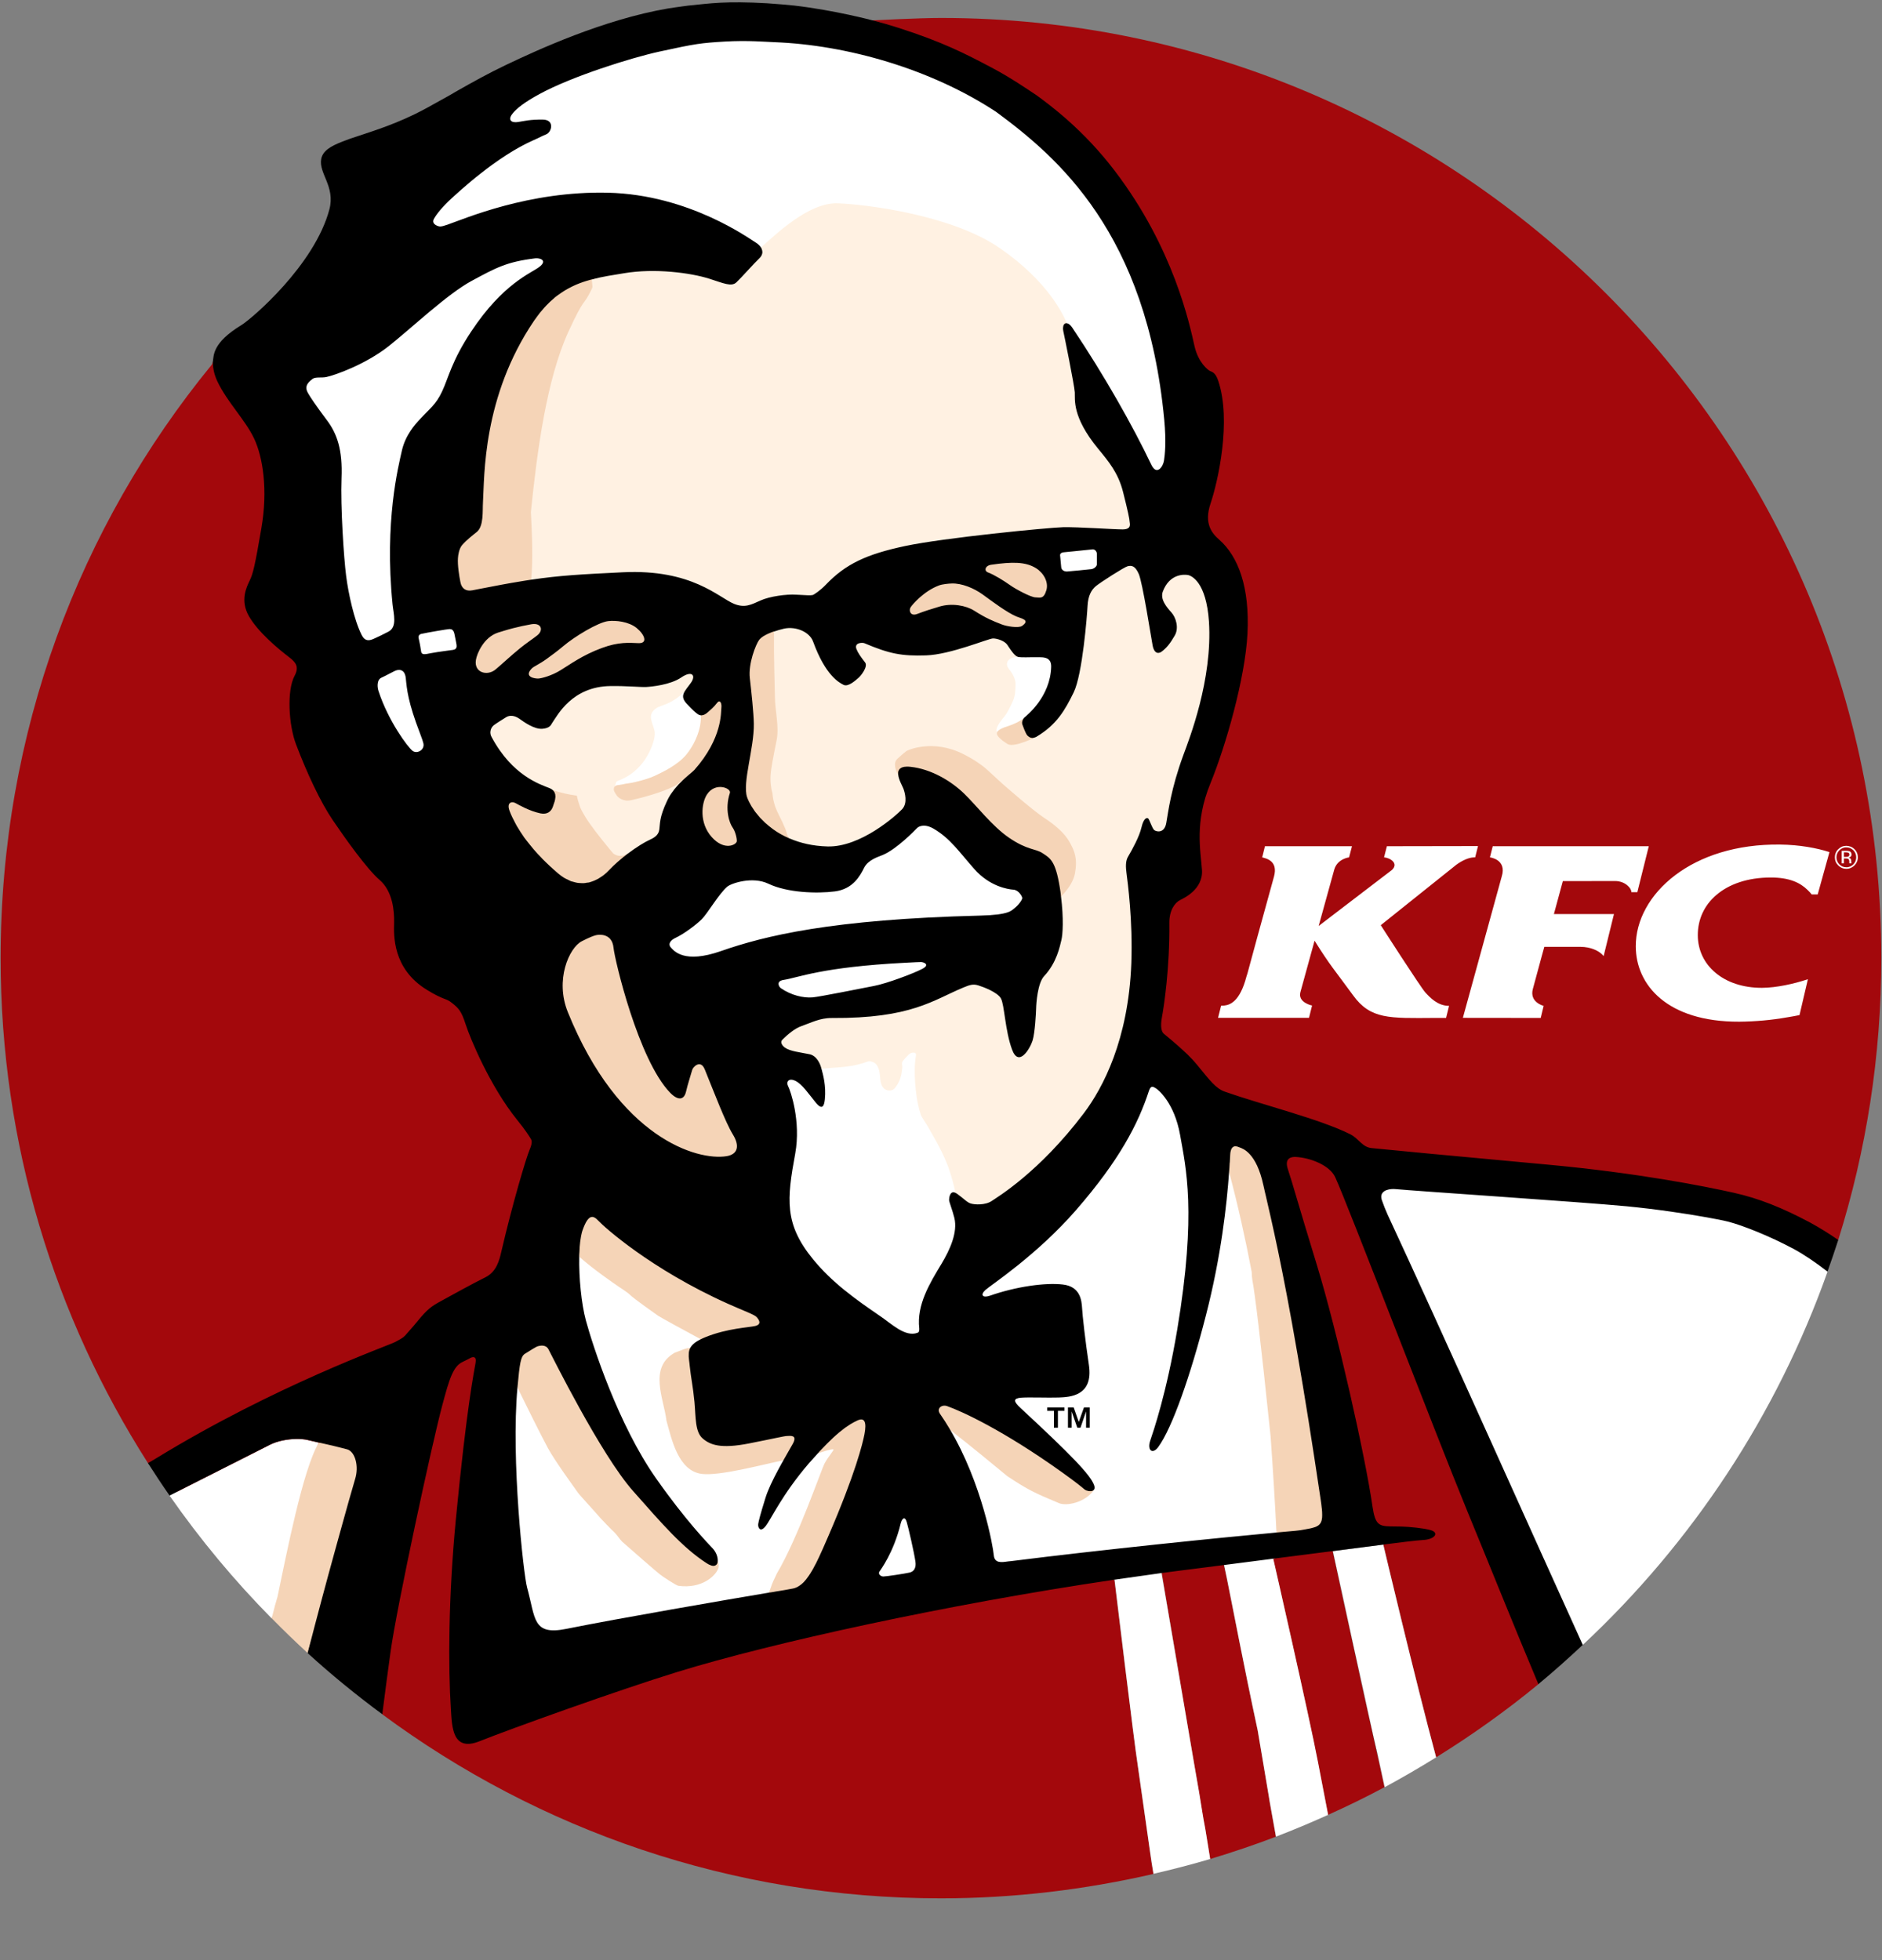 <svg width="24" height="25" viewBox="0 0 24 25" fill="none" xmlns="http://www.w3.org/2000/svg">
<rect x="0" y="0" width="24" height="25" fill="#808080" stroke="none"/>
<g clip-path="url(#clip0_1677_55)">
<path d="M12 0.229C11.711 0.229 11.149 0.259 11.126 0.26C11.235 0.289 2.714 4.661 2.714 4.615C2.711 4.63 2.707 4.642 2.7 4.652C1.01 6.718 0.008 9.343 0.008 12.22C0.008 14.592 0.699 16.8 1.887 18.661C1.895 18.657 4.911 21.579 4.875 21.865C6.867 23.339 9.331 24.212 11.999 24.212C12.931 24.212 13.837 24.101 14.708 23.901C14.692 23.807 14.678 23.713 14.665 23.619L14.508 22.513C14.46 22.211 14.212 20.155 14.212 20.155L14.211 20.149L14.475 20.048C14.475 20.048 14.822 20.062 14.813 20.063C14.813 20.063 15.165 22.131 15.226 22.489L15.292 22.869C15.317 23.021 15.339 23.173 15.37 23.33C15.393 23.461 15.412 23.586 15.431 23.711C15.716 23.625 15.996 23.531 16.27 23.426C16.229 23.191 16.183 22.948 16.18 22.913L16.038 22.072C15.851 21.204 15.732 20.56 15.644 20.132C15.632 20.071 15.608 19.962 15.608 19.962L15.879 19.853L16.236 19.881C16.236 19.881 16.692 21.874 16.805 22.477L16.935 23.148C17.18 23.037 17.421 22.921 17.656 22.794L17.581 22.45C17.573 22.417 17.564 22.377 17.554 22.332C17.401 21.659 16.995 19.783 16.995 19.783L17.321 19.655L17.639 19.7H17.641C17.641 19.7 18.049 21.429 18.315 22.413C18.77 22.131 19.206 21.82 19.618 21.481C19.618 21.481 23.415 15.796 23.442 15.815C23.798 14.68 23.991 13.473 23.991 12.22C23.991 5.598 18.622 0.229 12 0.229Z" fill="#A3080C"/>
<path d="M15.005 6.198C15.005 6.198 13.508 3.373 12.897 2.949C12.287 2.525 11.281 2.261 10.584 2.349C9.701 2.46 7.681 3.529 7.547 3.564C7.548 3.575 6.795 4.504 6.598 5.461C6.554 5.673 5.779 9.064 5.779 9.064L7.253 13.322L12.506 15.828L14.432 13.732C14.432 13.732 14.678 11.657 15.197 10.101C15.715 8.545 15.551 7.699 15.551 7.699L15.005 6.198Z" fill="#FFF1E2"/>
<path d="M8.571 8.943C8.487 8.99 8.426 9.002 8.387 9.022C8.349 9.043 8.288 9.088 8.303 9.169C8.319 9.25 8.341 9.277 8.349 9.339C8.356 9.401 8.326 9.514 8.254 9.641C8.183 9.769 8.07 9.862 8.005 9.899C7.942 9.937 7.903 9.947 7.867 9.966C7.859 9.97 7.851 9.989 7.844 10.029L7.843 10.03C7.848 10.025 7.854 10.022 7.86 10.02C7.874 10.014 7.902 10.013 7.928 10.008C7.953 10.004 7.971 9.998 7.98 9.997C7.99 9.996 8.047 9.988 8.057 9.985C8.067 9.984 8.241 9.947 8.349 9.897C8.456 9.847 8.645 9.757 8.753 9.626C8.832 9.53 8.928 9.356 8.937 9.184C8.939 9.148 8.939 9.126 8.939 9.126C8.939 9.126 8.939 9.126 8.939 9.125C8.94 9.125 8.941 9.125 8.943 9.125C8.926 9.125 8.91 9.119 8.896 9.108C8.868 9.085 8.844 9.069 8.756 8.974C8.699 8.913 8.703 8.868 8.733 8.817C8.733 8.818 8.731 8.819 8.731 8.82C8.704 8.845 8.653 8.895 8.571 8.943ZM12.975 8.378C12.975 8.378 12.926 8.383 12.909 8.39C12.896 8.395 12.871 8.405 12.854 8.428C12.837 8.451 12.833 8.492 12.868 8.536C12.905 8.579 12.955 8.661 12.951 8.731C12.948 8.761 12.953 8.862 12.92 8.934C12.884 9.016 12.842 9.097 12.813 9.133C12.796 9.155 12.719 9.24 12.708 9.301C12.705 9.313 12.708 9.327 12.714 9.341C12.714 9.341 12.714 9.34 12.714 9.341C12.714 9.341 12.714 9.342 12.714 9.343C12.716 9.338 12.718 9.333 12.721 9.329C12.741 9.308 12.78 9.286 12.848 9.265C12.939 9.236 13.003 9.202 13.053 9.164C13.047 9.171 13.046 9.179 13.042 9.187C13.047 9.174 13.053 9.162 13.064 9.152C13.091 9.129 13.446 8.891 13.455 8.505C13.459 8.361 13.271 8.342 13.193 8.339C13.135 8.337 13.025 8.39 12.979 8.379C12.979 8.378 12.977 8.377 12.975 8.377C12.976 8.377 12.976 8.377 12.976 8.377C12.976 8.378 12.975 8.378 12.975 8.378ZM9.19 11.037C9.19 11.037 10.602 11.474 11.278 10.689C11.954 9.904 13.121 11.105 13.196 11.46C13.271 11.815 11.442 12.798 10.889 12.818C10.336 12.839 8.146 12.545 8.146 12.32C8.146 12.095 9.19 11.037 9.19 11.037ZM14.987 5.424C14.762 3.042 13.666 1.848 12.878 1.269C12.05 0.723 10.081 0.243 9.152 0.286C8.057 0.337 5.528 1.532 5.43 1.62C5.337 1.705 3.64 4.542 3.85 5.048C4.06 5.555 4.357 7.948 4.454 8.14C4.483 8.198 4.967 9.757 5.287 9.7C5.608 9.642 5.908 8.22 5.894 8.11C5.853 7.796 5.283 6.381 5.328 6.182C5.372 5.983 6.894 3.601 7.003 3.517C7.08 3.459 9.69 3.134 9.705 3.159C9.704 3.159 9.704 3.158 9.703 3.157L9.703 3.157C9.886 2.998 10.309 2.578 10.687 2.593C11.065 2.609 12.145 2.744 12.755 3.168C13.366 3.592 13.554 4.007 13.606 4.123C13.606 4.123 13.605 4.124 13.605 4.124C13.625 4.127 14.475 6.059 14.724 6.066C14.89 6.07 15.014 5.711 14.987 5.424ZM13.93 7.008C13.839 7.019 13.591 7.042 13.564 7.045C13.515 7.051 13.516 7.079 13.519 7.099C13.522 7.121 13.53 7.202 13.533 7.237C13.536 7.272 13.572 7.293 13.609 7.29C13.647 7.287 13.884 7.266 13.919 7.26C13.954 7.255 13.988 7.225 13.988 7.197C13.987 7.169 13.987 7.095 13.987 7.065C13.986 7.035 13.964 7.005 13.93 7.008ZM4.067 18.401C4.114 18.411 4.164 18.422 4.213 18.434C4.104 18.408 3.987 18.383 3.919 18.366C3.886 18.358 3.833 18.353 3.772 18.354C3.671 18.356 3.545 18.376 3.444 18.427C3.316 18.491 2.503 18.903 2.162 19.075C2.551 19.633 2.987 20.158 3.465 20.642C3.495 20.52 4.028 19.96 4.103 19.633C4.205 19.183 3.95 18.59 4.067 18.401ZM17.639 19.701L16.997 19.784C16.997 19.784 17.459 21.918 17.583 22.451L17.657 22.795C17.881 22.674 18.099 22.547 18.314 22.414C18.049 21.43 17.64 19.701 17.64 19.701H17.639Z" fill="white"/>
<path d="M21.363 11.162C21.039 11.407 20.859 11.738 20.86 12.07C20.861 12.561 21.259 13.034 22.179 13.031C22.385 13.029 22.59 13.011 22.793 12.975C22.845 12.967 22.896 12.957 22.948 12.947L23.055 12.489C22.877 12.549 22.651 12.598 22.471 12.599C21.98 12.601 21.652 12.31 21.651 11.929C21.65 11.726 21.734 11.547 21.885 11.417C22.047 11.277 22.285 11.192 22.583 11.192C22.819 11.192 22.957 11.258 23.051 11.351C23.07 11.369 23.088 11.388 23.103 11.408H23.18L23.33 10.868C23.175 10.817 22.946 10.774 22.703 10.772C22.14 10.764 21.682 10.921 21.363 11.162ZM20.596 11.237C20.662 11.237 20.717 11.261 20.753 11.293C20.785 11.319 20.804 11.351 20.804 11.379H20.88L21.026 10.793H19.036L19.007 10.908L19 10.935C19 10.935 19.218 10.96 19.151 11.178L18.655 12.982L19.5 12.983H19.648L19.685 12.829C19.685 12.829 19.5 12.784 19.548 12.612C19.55 12.601 19.62 12.345 19.662 12.191C19.681 12.124 19.694 12.076 19.694 12.076L20.149 12.076C20.223 12.076 20.28 12.09 20.324 12.107C20.415 12.142 20.45 12.195 20.45 12.195L20.582 11.658H19.816L19.899 11.352L19.93 11.238L20.596 11.237ZM18.178 12.66C18.119 12.597 17.608 11.8 17.608 11.8L18.512 11.077L18.542 11.053C18.576 11.024 18.614 10.999 18.654 10.978C18.75 10.928 18.812 10.935 18.812 10.935L18.848 10.791L17.686 10.793L17.657 10.907L17.65 10.935C17.729 10.941 17.84 11.012 17.75 11.096C17.738 11.106 16.816 11.81 16.816 11.81L16.823 11.785L17.015 11.091C17.055 10.952 17.204 10.935 17.204 10.935L17.241 10.793L16.131 10.793L16.103 10.907L16.095 10.935C16.148 10.949 16.3 10.979 16.247 11.178C15.877 12.516 15.92 12.383 15.895 12.456C15.812 12.773 15.687 12.817 15.613 12.825C15.596 12.826 15.582 12.826 15.572 12.827L15.557 12.887L15.533 12.982H16.693L16.732 12.825C16.732 12.825 16.548 12.788 16.583 12.655C16.618 12.527 16.653 12.398 16.689 12.27C16.728 12.125 16.764 11.998 16.764 11.998C16.965 12.32 17.011 12.36 17.254 12.693C17.477 13.002 17.716 12.987 18.293 12.983C18.34 12.983 18.389 12.983 18.441 12.983L18.479 12.829C18.333 12.829 18.237 12.723 18.178 12.66ZM23.649 10.831C23.635 10.817 23.619 10.806 23.601 10.799C23.583 10.792 23.564 10.788 23.545 10.788C23.505 10.788 23.471 10.802 23.442 10.831C23.428 10.844 23.417 10.86 23.41 10.878C23.402 10.896 23.399 10.915 23.399 10.934C23.399 10.975 23.413 11.009 23.442 11.038C23.47 11.066 23.505 11.081 23.545 11.081C23.586 11.081 23.62 11.066 23.649 11.038C23.677 11.009 23.692 10.975 23.692 10.934C23.692 10.915 23.689 10.896 23.681 10.878C23.674 10.86 23.663 10.844 23.649 10.831ZM23.635 11.024C23.623 11.036 23.609 11.046 23.594 11.052C23.578 11.058 23.562 11.062 23.545 11.061C23.51 11.061 23.48 11.049 23.456 11.024C23.444 11.012 23.435 10.998 23.429 10.983C23.422 10.967 23.419 10.951 23.419 10.934C23.419 10.9 23.432 10.87 23.456 10.845C23.468 10.833 23.482 10.824 23.497 10.817C23.512 10.811 23.529 10.807 23.545 10.808C23.562 10.808 23.578 10.811 23.594 10.817C23.609 10.824 23.623 10.833 23.635 10.845C23.659 10.87 23.671 10.9 23.671 10.934C23.671 10.969 23.659 10.999 23.635 11.024Z" fill="white"/>
<path d="M23.611 10.898C23.611 10.878 23.602 10.864 23.586 10.857C23.572 10.853 23.557 10.851 23.542 10.852H23.486V11.012H23.514V10.949H23.536C23.552 10.949 23.562 10.951 23.569 10.954C23.578 10.96 23.583 10.973 23.583 10.991V11.004L23.584 11.009V11.011C23.584 11.011 23.584 11.012 23.585 11.012H23.611L23.611 11.01C23.609 11.009 23.609 11.006 23.608 11.002V10.978C23.608 10.97 23.606 10.961 23.6 10.953C23.594 10.945 23.584 10.939 23.572 10.937C23.58 10.937 23.588 10.934 23.595 10.93C23.601 10.926 23.605 10.921 23.608 10.916C23.61 10.91 23.611 10.904 23.611 10.898ZM23.567 10.926C23.558 10.928 23.549 10.93 23.541 10.929H23.514V10.871H23.538C23.554 10.871 23.566 10.873 23.573 10.877C23.58 10.881 23.584 10.889 23.584 10.901C23.584 10.906 23.582 10.912 23.579 10.916C23.576 10.921 23.572 10.924 23.567 10.926ZM22.019 15.342C20.491 14.878 17.352 14.987 17.352 14.987L19.917 21.033C19.917 21.033 20.155 20.914 20.185 20.979C21.577 19.678 22.657 18.05 23.306 16.218C23.255 16.178 23.548 15.806 22.019 15.342Z" fill="white"/>
<path d="M16.808 22.476C16.693 21.874 16.237 19.88 16.237 19.88C16.237 19.88 16.843 19.721 16.984 19.375C17.126 19.029 16.805 18.495 16.79 18.285C16.724 17.657 16.478 15.086 16.073 14.554C15.838 14.244 14.755 13.632 14.671 13.636C14.282 13.653 13.504 15.347 12.854 15.501C12.421 15.603 12.115 15.181 12.185 15.213C12.184 15.212 12.182 15.212 12.181 15.211C12.181 15.211 12.182 15.162 12.11 14.935C12.037 14.706 11.885 14.466 11.857 14.412C11.83 14.358 11.748 14.239 11.745 14.226C11.742 14.213 11.712 14.136 11.691 13.998C11.651 13.729 11.669 13.55 11.671 13.534C11.672 13.517 11.679 13.469 11.681 13.459C11.683 13.449 11.679 13.431 11.667 13.428C11.654 13.426 11.619 13.418 11.583 13.455C11.508 13.531 11.504 13.545 11.503 13.558C11.5 13.57 11.508 13.593 11.506 13.62C11.498 13.704 11.483 13.768 11.445 13.83C11.408 13.892 11.383 13.913 11.33 13.908C11.276 13.903 11.231 13.86 11.224 13.749C11.217 13.638 11.195 13.6 11.173 13.574C11.151 13.547 11.1 13.534 11.083 13.535C11.066 13.535 11.052 13.55 10.934 13.579C10.818 13.609 10.634 13.618 10.607 13.62C10.579 13.621 10.477 13.632 10.477 13.632C10.498 13.711 10.051 13.589 9.976 13.649C9.822 13.772 9.751 14.57 9.676 14.983L9.675 14.985L7.158 15.24L6.277 17.287C6.277 17.287 6.543 21.34 6.543 21.402C6.543 21.463 12.112 20.194 12.112 20.194L14.213 20.148C14.213 20.148 14.213 20.15 14.214 20.154C14.229 20.275 14.461 22.21 14.509 22.513L14.666 23.617C14.679 23.711 14.694 23.806 14.71 23.899C14.953 23.843 15.195 23.781 15.433 23.71C15.413 23.585 15.393 23.459 15.371 23.329C15.34 23.172 15.319 23.021 15.293 22.868L15.227 22.488C15.166 22.13 14.814 20.063 14.814 20.063L15.183 19.83L15.61 19.96C15.621 20.013 15.633 20.07 15.646 20.131C15.733 20.56 15.853 21.203 16.039 22.07L16.181 22.912C16.185 22.947 16.23 23.189 16.272 23.425C16.497 23.339 16.718 23.246 16.937 23.147L16.808 22.476Z" fill="white"/>
<path d="M12.633 7.119C12.169 7.187 11.493 7.566 11.524 7.842C11.543 8.014 12.511 8.04 12.947 8.071C13.383 8.102 13.455 7.683 13.431 7.455C13.408 7.227 13.121 7.047 12.633 7.119ZM15.8 14.559C15.569 14.535 15.676 14.909 15.674 14.946V14.947C15.785 15.368 15.881 15.794 15.962 16.222C15.963 16.261 15.966 16.295 15.97 16.323C16.003 16.496 16.072 17.055 16.203 18.318C16.233 18.738 16.26 19.177 16.278 19.546C16.29 19.545 17.065 19.59 17.065 19.59C17.065 19.59 17.035 18.505 16.794 17.143C16.553 15.782 16.193 14.6 15.8 14.559ZM13.708 11.14C13.743 10.948 13.703 10.853 13.64 10.741C13.579 10.629 13.459 10.524 13.304 10.423C13.155 10.323 12.817 10.025 12.784 9.997C12.752 9.97 12.595 9.82 12.558 9.791C12.52 9.762 12.447 9.7 12.285 9.618C11.893 9.421 11.578 9.569 11.566 9.575C11.554 9.582 11.496 9.629 11.44 9.682C11.386 9.734 11.427 9.835 11.448 9.871C11.448 9.871 13.526 11.395 13.53 11.431L13.532 11.432C13.532 11.432 13.679 11.297 13.708 11.14ZM12.848 9.264C12.78 9.285 12.741 9.306 12.722 9.328C12.718 9.332 12.716 9.337 12.715 9.342C12.713 9.345 12.713 9.349 12.713 9.353V9.361C12.714 9.365 12.715 9.368 12.716 9.371C12.718 9.375 12.72 9.379 12.722 9.383C12.724 9.385 12.725 9.388 12.727 9.39C12.73 9.395 12.735 9.4 12.739 9.404C12.741 9.407 12.743 9.408 12.745 9.411C12.752 9.418 12.759 9.425 12.767 9.431C12.775 9.437 12.782 9.443 12.79 9.45C12.791 9.45 12.792 9.451 12.793 9.452C12.803 9.459 12.812 9.465 12.821 9.471C12.821 9.472 12.822 9.472 12.822 9.472C12.832 9.478 12.842 9.485 12.851 9.491C12.862 9.497 12.876 9.5 12.894 9.501C12.914 9.501 12.934 9.499 12.953 9.495C13.026 9.481 13.119 9.444 13.198 9.406C13.198 9.407 13.197 9.406 13.197 9.407C13.192 9.408 13.047 9.17 13.053 9.163C13.003 9.201 12.939 9.235 12.848 9.264ZM10.057 10.689C10.063 10.691 10.068 10.695 10.074 10.697C10.073 10.696 10.073 10.696 10.072 10.695C10.043 10.664 10.04 10.657 10.03 10.616C10.019 10.572 9.99 10.519 9.979 10.489C9.966 10.458 9.909 10.355 9.886 10.289C9.865 10.222 9.855 10.181 9.85 10.114C9.833 10.063 9.82 9.963 9.828 9.872C9.835 9.792 9.852 9.699 9.904 9.439C9.938 9.268 9.884 9.071 9.882 8.888C9.88 8.748 9.867 8.402 9.87 8.054V8.053C9.846 8.061 6.751 7.397 6.772 7.394C6.773 7.394 6.774 7.394 6.774 7.394C6.799 7.137 6.784 6.793 6.77 6.531C6.85 5.746 6.971 4.837 7.249 4.23C7.463 3.764 7.434 3.918 7.54 3.698C7.546 3.687 7.554 3.673 7.555 3.656C7.556 3.645 7.547 3.584 7.546 3.564V3.563C7.539 3.565 6.785 3.354 5.846 5.509C5.453 6.411 5.976 8.668 5.976 8.668L6.793 8.939L7.325 8.65L8.585 8.392L9.099 8.643C9.099 8.643 8.94 9.124 8.939 9.124C8.939 9.125 8.939 9.125 8.939 9.125C8.939 9.125 8.939 9.147 8.937 9.182C8.928 9.355 8.832 9.53 8.752 9.625C8.645 9.755 8.456 9.846 8.349 9.896C8.241 9.946 8.067 9.983 8.057 9.984C8.048 9.987 7.99 9.994 7.98 9.996C7.971 9.997 7.953 10.002 7.928 10.007C7.902 10.012 7.874 10.013 7.86 10.018C7.854 10.021 7.848 10.024 7.843 10.028C7.835 10.035 7.83 10.044 7.829 10.054C7.827 10.061 7.827 10.069 7.828 10.076C7.833 10.102 7.861 10.138 7.864 10.144C7.876 10.166 7.943 10.23 8.052 10.205C8.164 10.18 8.276 10.149 8.385 10.113C8.482 10.082 8.61 10.026 8.629 10.009C8.649 9.992 8.703 9.952 8.711 9.947C8.711 9.947 8.711 9.947 8.711 9.947C8.723 9.937 8.733 9.927 8.743 9.918C8.748 9.914 8.752 9.91 8.757 9.906L8.76 9.904C8.777 10.107 8.533 10.716 8.533 10.716C8.533 10.716 7.967 10.917 8.002 10.89C8.002 10.89 8.002 10.89 8.002 10.891C7.956 10.913 7.888 10.938 7.819 10.884C7.819 10.884 7.753 10.806 7.671 10.703C7.618 10.637 7.568 10.57 7.519 10.502C7.491 10.463 7.465 10.422 7.442 10.381C7.406 10.321 7.392 10.282 7.386 10.258C7.385 10.256 7.384 10.254 7.384 10.252C7.369 10.212 7.356 10.148 7.356 10.148C7.254 10.135 7.146 10.111 7.047 10.075C7.048 10.075 7.048 10.076 7.049 10.077C7.057 10.085 6.347 10.24 6.347 10.24L7.082 13.234C7.082 13.234 8.453 15.39 9.313 14.974C9.441 14.912 9.664 14.475 9.572 14.325C9.478 14.173 8.023 11.76 8.023 11.76C8.023 11.76 10.038 10.68 10.057 10.689ZM12.845 18.827C13.114 19.006 13.207 19.047 13.501 19.17C13.595 19.214 13.841 19.164 13.947 19.006C13.945 19.007 13.943 19.009 13.941 19.01C13.941 19.011 13.941 19.011 13.94 19.011C13.933 19.015 12.477 17.873 12.287 17.805C12.22 17.781 11.848 17.918 11.896 17.986C11.939 18.048 12.119 18.235 12.123 18.243C12.377 18.44 12.696 18.703 12.845 18.827ZM9.75 16.721L7.315 15.327C7.315 15.327 7.386 16.017 7.386 16.028L7.387 16.029C7.564 16.188 7.842 16.378 7.886 16.408C7.903 16.419 8.016 16.493 8.04 16.52C8.07 16.553 8.37 16.767 8.393 16.782C8.415 16.797 8.739 16.976 8.936 17.081C8.943 17.077 8.799 17.195 8.801 17.191C8.732 17.196 8.682 17.227 8.606 17.252C8.265 17.444 8.467 17.842 8.499 18.12C8.565 18.354 8.647 18.761 8.951 18.799C9.182 18.826 9.711 18.682 9.99 18.625C10.03 18.555 10.435 18.529 10.431 18.535C10.502 18.514 10.598 18.48 10.627 18.485C10.645 18.488 10.564 18.574 10.517 18.662C10.47 18.75 10.179 19.609 9.908 20.067C9.817 20.255 9.86 20.177 9.805 20.313V20.314L10.354 20.439L11.241 18.187L9.75 16.721ZM6.988 18.471C7.083 18.646 7.355 19.014 7.368 19.035C7.382 19.056 7.44 19.119 7.509 19.196C7.579 19.273 7.638 19.34 7.655 19.36C7.671 19.379 7.801 19.514 7.835 19.544C7.868 19.575 7.907 19.638 7.935 19.664C8.031 19.75 8.385 20.058 8.419 20.083C8.453 20.109 8.622 20.222 8.652 20.226C8.956 20.265 9.105 20.098 9.136 20.049C9.167 20.001 9.173 19.98 9.154 19.908C9.153 19.913 7.981 19.032 7.203 17.338C7.173 17.273 6.903 16.946 6.655 17.144C6.452 17.306 6.599 17.695 6.599 17.695V17.698C6.676 17.857 6.907 18.322 6.988 18.471ZM4.686 18.638C4.765 18.345 4.114 18.41 4.067 18.399C3.864 18.728 3.649 19.843 3.539 20.365C3.52 20.424 3.495 20.518 3.465 20.64C3.614 20.792 3.767 20.94 3.924 21.084C4.037 20.643 4.665 18.716 4.686 18.638Z" fill="#F5D4B7"/>
<path d="M22.106 15.212C21.743 15.131 20.884 14.959 19.726 14.853C18.568 14.747 17.621 14.657 17.491 14.643C17.371 14.631 17.328 14.522 17.22 14.467C16.828 14.271 16.086 14.088 15.621 13.924C15.506 13.884 15.431 13.783 15.272 13.589C15.175 13.471 15.11 13.418 15.028 13.343C14.967 13.289 14.905 13.236 14.842 13.185C14.813 13.162 14.794 13.097 14.818 12.97C14.842 12.843 14.918 12.347 14.912 11.769C14.911 11.614 14.979 11.514 15.052 11.478C15.091 11.458 15.345 11.345 15.328 11.095C15.31 10.842 15.232 10.489 15.435 9.993C15.632 9.512 15.878 8.653 15.908 8.086C15.939 7.484 15.788 7.096 15.551 6.886C15.458 6.805 15.349 6.682 15.438 6.42C15.533 6.138 15.706 5.368 15.536 4.858C15.498 4.745 15.455 4.745 15.429 4.731C15.403 4.718 15.28 4.623 15.233 4.415C15.171 4.141 14.97 3.168 14.215 2.178C13.815 1.652 13.388 1.339 13.217 1.214C13.1 1.137 12.895 0.994 12.649 0.864C12.298 0.678 12.019 0.536 11.458 0.355C11.348 0.32 11.237 0.288 11.126 0.259H11.124C11.124 0.259 10.646 0.131 10.129 0.071C10.041 0.062 9.92 0.051 9.783 0.042C9.251 0.011 9.057 0.044 8.78 0.071C8.751 0.074 8.721 0.079 8.691 0.083C8.636 0.09 8.579 0.099 8.519 0.108C7.697 0.249 6.86 0.634 6.453 0.828C6.224 0.937 6.021 1.051 5.834 1.157C5.829 1.161 5.822 1.164 5.818 1.166C5.753 1.205 5.688 1.242 5.621 1.278C5.506 1.343 5.396 1.404 5.29 1.456C4.961 1.616 4.671 1.698 4.459 1.771C4.421 1.786 4.389 1.798 4.364 1.807C4.211 1.866 4.114 1.927 4.096 2.029C4.063 2.211 4.277 2.379 4.201 2.669C4.013 3.382 3.208 4.067 3.079 4.146C2.705 4.374 2.728 4.533 2.714 4.614C2.714 4.689 2.729 4.773 2.772 4.864C2.897 5.128 3.127 5.354 3.24 5.592C3.353 5.831 3.418 6.249 3.333 6.738C3.252 7.211 3.227 7.316 3.185 7.403C3.143 7.49 3.059 7.659 3.175 7.86C3.292 8.062 3.538 8.268 3.692 8.386C3.774 8.449 3.817 8.507 3.756 8.621C3.656 8.808 3.681 9.249 3.776 9.496C3.919 9.872 4.088 10.231 4.244 10.461C4.4 10.691 4.679 11.084 4.843 11.225C5.007 11.368 5.029 11.616 5.026 11.769C5.022 11.922 5.001 12.355 5.446 12.626C5.665 12.761 5.685 12.727 5.765 12.793C5.846 12.858 5.883 12.891 5.939 13.067C5.995 13.241 6.248 13.854 6.596 14.285C6.698 14.41 6.754 14.499 6.766 14.52C6.778 14.54 6.797 14.563 6.753 14.666C6.709 14.769 6.534 15.357 6.393 15.965C6.368 16.076 6.33 16.222 6.19 16.291C6.05 16.359 5.737 16.532 5.624 16.594C5.509 16.657 5.453 16.692 5.321 16.855C5.262 16.928 5.22 16.971 5.183 17.015C5.161 17.041 5.152 17.058 5.04 17.116C4.944 17.166 3.512 17.67 1.994 18.598C1.959 18.62 1.923 18.64 1.887 18.661C1.976 18.8 2.067 18.938 2.162 19.074C2.503 18.901 3.316 18.489 3.444 18.425C3.545 18.375 3.67 18.355 3.772 18.352C3.833 18.351 3.885 18.356 3.919 18.364C3.987 18.381 4.104 18.407 4.213 18.432C4.223 18.434 4.233 18.437 4.244 18.439C4.25 18.44 4.257 18.442 4.264 18.444C4.309 18.455 4.35 18.465 4.384 18.474C4.386 18.474 4.387 18.474 4.389 18.475C4.406 18.48 4.42 18.484 4.432 18.487C4.529 18.519 4.58 18.701 4.528 18.866C4.474 19.051 4.421 19.237 4.37 19.423C4.342 19.523 4.312 19.632 4.28 19.748C4.157 20.192 4.038 20.638 3.923 21.084C4.226 21.36 4.544 21.62 4.875 21.864C4.912 21.578 4.95 21.28 4.981 21.064C5.059 20.498 5.511 18.404 5.639 17.928C5.731 17.581 5.78 17.424 5.902 17.369C5.938 17.353 5.98 17.329 6.004 17.317C6.028 17.306 6.081 17.293 6.064 17.385C6.046 17.494 5.952 17.938 5.813 19.38C5.717 20.381 5.715 21.267 5.75 21.8C5.764 22.026 5.768 22.347 6.116 22.208C6.521 22.046 7.904 21.55 8.643 21.323C9.833 20.956 12.062 20.465 14.211 20.148L14.812 20.063C14.812 20.063 15.164 22.13 15.225 22.488L15.291 22.867L15.225 22.488C15.164 22.13 14.813 20.063 14.813 20.063C14.897 20.051 14.982 20.041 15.065 20.03C15.258 20.006 15.438 19.983 15.608 19.961L16.236 19.88C16.53 19.843 16.782 19.811 16.995 19.783C16.995 19.783 17.401 21.658 17.553 22.332C17.564 22.376 17.573 22.416 17.581 22.45L17.656 22.794H17.657L17.582 22.45C17.458 21.917 16.996 19.783 16.996 19.783L17.639 19.7C17.829 19.676 18.071 19.645 18.143 19.642C18.294 19.636 18.36 19.55 18.245 19.516C18.162 19.491 17.969 19.472 17.872 19.47L17.727 19.468C17.578 19.465 17.536 19.436 17.503 19.217C17.411 18.574 17.052 16.98 16.795 16.14C16.546 15.329 16.485 15.096 16.425 14.917C16.372 14.764 16.474 14.754 16.523 14.756C16.704 14.765 16.955 14.859 17.027 15.014C17.187 15.36 18.278 18.217 18.715 19.282C18.992 19.953 19.314 20.76 19.618 21.48C19.812 21.32 20 21.151 20.184 20.979C19.618 19.735 18.359 16.917 17.695 15.491C17.668 15.431 17.644 15.37 17.622 15.307C17.617 15.293 17.614 15.279 17.614 15.264C17.615 15.173 17.735 15.16 17.795 15.166C18.029 15.189 20.159 15.33 20.741 15.385C21.125 15.422 21.507 15.48 21.763 15.526C21.822 15.537 21.874 15.547 21.918 15.555C21.959 15.563 22 15.572 22.041 15.582C22.23 15.632 22.565 15.764 22.875 15.93C23.003 15.999 23.149 16.098 23.305 16.218C23.353 16.084 23.398 15.95 23.442 15.815C23.326 15.734 23.206 15.66 23.082 15.592C22.728 15.404 22.43 15.284 22.106 15.212ZM4.763 8.149C4.706 8.174 4.653 8.18 4.613 8.101C4.516 7.909 4.442 7.567 4.414 7.345C4.385 7.123 4.341 6.461 4.355 6.099C4.37 5.736 4.299 5.534 4.17 5.361C4.04 5.188 3.957 5.067 3.925 5.009C3.885 4.936 3.912 4.887 3.988 4.831C4.025 4.805 4.101 4.821 4.16 4.809C4.276 4.785 4.664 4.645 4.953 4.418C5.241 4.191 5.7 3.753 6.012 3.584C6.323 3.416 6.461 3.339 6.825 3.295C6.889 3.288 6.986 3.322 6.877 3.405C6.768 3.488 6.418 3.612 6.009 4.228C5.759 4.605 5.718 4.823 5.638 4.992C5.559 5.161 5.482 5.209 5.356 5.346C5.295 5.411 5.17 5.548 5.125 5.747C5.081 5.946 4.9 6.647 5.006 7.708C5.019 7.832 5.069 7.996 4.954 8.056C4.882 8.093 4.821 8.124 4.763 8.149ZM5.263 9.578C5.202 9.534 4.95 9.193 4.827 8.814C4.813 8.774 4.799 8.672 4.865 8.643C4.919 8.619 4.992 8.577 5.029 8.56C5.067 8.54 5.162 8.516 5.175 8.652C5.189 8.79 5.201 8.951 5.357 9.356C5.385 9.428 5.391 9.451 5.399 9.48C5.419 9.564 5.32 9.619 5.263 9.578ZM5.777 8.289C5.76 8.292 5.587 8.313 5.494 8.331C5.436 8.341 5.376 8.363 5.37 8.307C5.362 8.25 5.351 8.193 5.338 8.137C5.333 8.114 5.344 8.092 5.372 8.085C5.441 8.069 5.706 8.024 5.732 8.023C5.758 8.023 5.784 8.032 5.795 8.085C5.805 8.138 5.818 8.195 5.821 8.218C5.824 8.242 5.83 8.281 5.777 8.289ZM5.871 7.423C5.855 7.342 5.833 7.204 5.84 7.118C5.842 7.083 5.853 6.998 5.894 6.951C5.952 6.885 6.03 6.825 6.08 6.785C6.171 6.71 6.152 6.516 6.159 6.405C6.179 6.083 6.15 5.064 6.811 4.09C6.837 4.053 6.863 4.019 6.888 3.986C6.896 3.977 6.904 3.968 6.912 3.958C6.931 3.936 6.949 3.914 6.969 3.894C6.999 3.863 7.031 3.832 7.065 3.804C7.068 3.801 7.071 3.798 7.074 3.795C7.101 3.774 7.128 3.754 7.155 3.736C7.164 3.729 7.174 3.723 7.184 3.717C7.202 3.705 7.221 3.694 7.239 3.684C7.25 3.678 7.26 3.672 7.271 3.667C7.291 3.656 7.312 3.647 7.333 3.637C7.341 3.634 7.349 3.63 7.356 3.627C7.383 3.615 7.411 3.606 7.438 3.596C7.45 3.592 7.461 3.589 7.472 3.585C7.491 3.579 7.509 3.574 7.527 3.569C7.534 3.567 7.539 3.565 7.546 3.564V3.564C7.68 3.528 7.818 3.508 7.957 3.485C8.351 3.418 8.81 3.48 9.046 3.555C9.233 3.615 9.328 3.66 9.391 3.601C9.454 3.542 9.618 3.356 9.688 3.29C9.697 3.281 9.705 3.27 9.71 3.26C9.712 3.257 9.713 3.253 9.715 3.25C9.717 3.243 9.72 3.236 9.721 3.229C9.721 3.225 9.722 3.221 9.722 3.217C9.722 3.211 9.721 3.204 9.72 3.197C9.719 3.194 9.719 3.19 9.717 3.186C9.715 3.176 9.711 3.167 9.705 3.158C9.69 3.133 9.665 3.11 9.635 3.092C9.559 3.047 8.791 2.483 7.755 2.458C6.744 2.433 5.923 2.791 5.705 2.866C5.661 2.881 5.638 2.888 5.613 2.889C5.587 2.889 5.499 2.859 5.531 2.796C5.567 2.727 5.657 2.623 5.75 2.538C5.848 2.449 6.327 1.999 6.799 1.79C6.887 1.752 6.908 1.736 6.964 1.714C7.036 1.687 7.078 1.526 6.92 1.525C6.758 1.524 6.693 1.542 6.608 1.556C6.522 1.57 6.475 1.532 6.529 1.458C6.583 1.385 6.688 1.304 6.879 1.2C7.293 0.974 8.051 0.736 8.409 0.658C8.877 0.556 8.934 0.549 9.244 0.53C9.534 0.513 9.766 0.534 9.875 0.538C10.804 0.573 11.874 0.881 12.702 1.426C13.489 2.006 14.623 2.971 14.847 5.354C14.874 5.639 14.855 5.802 14.844 5.873C14.835 5.945 14.753 6.076 14.682 5.927C14.447 5.434 14.084 4.79 13.674 4.179C13.65 4.143 13.625 4.125 13.605 4.123C13.597 4.121 13.589 4.122 13.582 4.126C13.58 4.127 13.579 4.129 13.577 4.13C13.573 4.133 13.569 4.137 13.566 4.142C13.565 4.145 13.563 4.149 13.561 4.153C13.56 4.159 13.558 4.164 13.558 4.17C13.557 4.175 13.556 4.18 13.556 4.185C13.556 4.197 13.557 4.21 13.56 4.225C13.57 4.268 13.701 4.914 13.706 5.004C13.711 5.094 13.668 5.314 14.002 5.721C14.139 5.888 14.26 6.03 14.322 6.276C14.384 6.521 14.405 6.626 14.405 6.652C14.406 6.678 14.436 6.751 14.317 6.752C14.2 6.752 13.75 6.72 13.558 6.724C13.366 6.729 12.037 6.859 11.543 6.964C11.049 7.069 10.783 7.193 10.529 7.46C10.468 7.524 10.383 7.584 10.364 7.589C10.345 7.595 10.281 7.593 10.155 7.585C10.029 7.576 9.812 7.607 9.698 7.659C9.583 7.71 9.501 7.758 9.362 7.702C9.164 7.622 8.825 7.256 7.943 7.299C7.412 7.325 7.141 7.339 6.772 7.394C6.751 7.397 6.729 7.401 6.707 7.404C6.693 7.406 6.678 7.409 6.664 7.411C6.656 7.412 6.648 7.413 6.64 7.415C6.49 7.439 6.321 7.471 6.111 7.512C6.082 7.517 6.054 7.523 6.024 7.529C5.943 7.545 5.886 7.508 5.871 7.423ZM13.988 7.196C13.988 7.224 13.954 7.253 13.919 7.259C13.885 7.264 13.648 7.286 13.61 7.289C13.572 7.291 13.536 7.271 13.533 7.236C13.53 7.201 13.522 7.119 13.52 7.098C13.516 7.078 13.515 7.05 13.564 7.044C13.592 7.04 13.839 7.018 13.93 7.007C13.964 7.003 13.987 7.034 13.988 7.064C13.988 7.094 13.988 7.168 13.988 7.196ZM12.879 7.462C12.806 7.41 12.677 7.329 12.599 7.301C12.545 7.281 12.563 7.214 12.64 7.203C12.908 7.164 13.079 7.164 13.212 7.247C13.309 7.308 13.374 7.424 13.344 7.527C13.309 7.646 13.263 7.62 13.204 7.619C13.146 7.618 12.951 7.514 12.879 7.462ZM13.034 7.983C12.987 8.015 12.833 7.987 12.777 7.965C12.662 7.92 12.581 7.889 12.422 7.788C12.318 7.722 12.137 7.689 11.979 7.737C11.874 7.768 11.79 7.795 11.698 7.83C11.606 7.866 11.588 7.782 11.612 7.746C11.635 7.71 11.781 7.539 11.974 7.467C12.015 7.451 12.098 7.443 12.138 7.442C12.263 7.438 12.417 7.499 12.534 7.584C12.652 7.67 12.839 7.811 12.962 7.863C13.02 7.888 13.145 7.906 13.034 7.983ZM9.192 12.131C8.726 12.294 8.595 12.13 8.553 12.082C8.512 12.033 8.563 11.986 8.612 11.963C8.723 11.911 8.872 11.799 8.947 11.726C9.022 11.653 9.168 11.399 9.274 11.309C9.324 11.266 9.595 11.174 9.798 11.271C10.041 11.387 10.418 11.399 10.649 11.369C10.88 11.338 10.969 11.168 11.019 11.069C11.069 10.968 11.192 10.931 11.256 10.905C11.434 10.832 11.669 10.588 11.693 10.563C11.717 10.538 11.79 10.502 11.907 10.57C12.119 10.695 12.227 10.86 12.424 11.083C12.621 11.307 12.854 11.342 12.922 11.347C12.99 11.351 13.033 11.43 13.036 11.452C13.04 11.474 12.983 11.549 12.94 11.581C12.898 11.613 12.874 11.669 12.497 11.678C10.605 11.725 9.753 11.935 9.192 12.131ZM11.758 12.359C11.646 12.417 11.312 12.543 11.146 12.575C10.979 12.607 10.45 12.714 10.361 12.721C10.249 12.73 10.094 12.697 9.958 12.604C9.931 12.585 9.894 12.513 9.993 12.498C10.176 12.471 10.472 12.334 11.547 12.279C11.662 12.273 11.717 12.27 11.744 12.27C11.772 12.269 11.871 12.301 11.758 12.359ZM9.267 14.746C8.891 14.808 7.892 14.515 7.242 12.911C7.074 12.498 7.258 12.088 7.419 12.005C7.515 11.956 7.566 11.936 7.599 11.928C7.634 11.919 7.805 11.897 7.824 12.088C7.839 12.243 8.14 13.515 8.544 13.935C8.644 14.039 8.722 14.033 8.748 13.925C8.77 13.827 8.814 13.697 8.827 13.647C8.835 13.612 8.933 13.504 8.988 13.641C9.107 13.933 9.251 14.315 9.345 14.468C9.437 14.617 9.407 14.723 9.267 14.746ZM9.341 10.552C9.376 10.601 9.398 10.69 9.396 10.729C9.392 10.775 9.237 10.857 9.076 10.676C8.914 10.495 8.946 10.244 9.013 10.137C9.119 9.968 9.328 10.052 9.308 10.113C9.238 10.323 9.305 10.503 9.341 10.552ZM8.143 8.203C8.022 8.199 7.892 8.184 7.672 8.266C7.426 8.357 7.267 8.476 7.152 8.546C7.035 8.619 6.91 8.651 6.868 8.654C6.827 8.657 6.675 8.638 6.779 8.528C6.807 8.498 6.874 8.475 6.974 8.402C7.046 8.349 7.1 8.311 7.182 8.242C7.328 8.118 7.626 7.938 7.755 7.922C7.851 7.91 8.019 7.928 8.119 8.01C8.223 8.096 8.263 8.207 8.143 8.203ZM6.069 8.417C6.081 8.338 6.168 8.129 6.349 8.069C6.374 8.062 6.465 8.032 6.54 8.013C6.618 7.993 6.696 7.976 6.775 7.962C6.906 7.939 6.934 8.039 6.851 8.104C6.797 8.147 6.71 8.204 6.634 8.266C6.517 8.361 6.405 8.467 6.319 8.539C6.213 8.627 6.042 8.579 6.069 8.417ZM6.686 10.683C6.686 10.683 6.686 10.683 6.686 10.683L6.684 10.68C6.651 10.633 6.621 10.586 6.592 10.537C6.586 10.526 6.58 10.515 6.574 10.504C6.546 10.452 6.519 10.398 6.498 10.342C6.458 10.234 6.526 10.218 6.572 10.242C6.617 10.266 6.75 10.344 6.892 10.374C6.979 10.392 7.03 10.35 7.051 10.287C7.054 10.278 7.058 10.266 7.062 10.254C7.064 10.248 7.066 10.242 7.068 10.236C7.069 10.233 7.07 10.229 7.072 10.225C7.074 10.218 7.075 10.212 7.077 10.205C7.078 10.201 7.078 10.197 7.079 10.194C7.081 10.186 7.081 10.179 7.082 10.172C7.083 10.168 7.083 10.165 7.083 10.161C7.083 10.154 7.082 10.147 7.081 10.139C7.081 10.136 7.081 10.133 7.08 10.13C7.078 10.122 7.075 10.114 7.072 10.107C7.07 10.105 7.069 10.102 7.068 10.101C7.063 10.092 7.056 10.084 7.049 10.077C7.037 10.066 7.023 10.058 7.008 10.052C6.884 10.003 6.533 9.892 6.27 9.402C6.256 9.378 6.25 9.35 6.255 9.323C6.259 9.296 6.273 9.271 6.293 9.253C6.319 9.232 6.411 9.174 6.455 9.147C6.499 9.12 6.559 9.123 6.622 9.166C6.682 9.209 6.813 9.304 6.918 9.295C7.015 9.286 7.025 9.246 7.042 9.22C7.111 9.12 7.297 8.756 7.785 8.75C7.986 8.747 8.175 8.766 8.242 8.762C8.309 8.758 8.547 8.736 8.687 8.641C8.825 8.546 8.884 8.614 8.804 8.718C8.792 8.733 8.782 8.747 8.772 8.761C8.768 8.766 8.765 8.77 8.761 8.775C8.751 8.788 8.742 8.802 8.733 8.816C8.702 8.867 8.699 8.912 8.755 8.973C8.844 9.068 8.867 9.085 8.896 9.107C8.909 9.117 8.926 9.123 8.943 9.124C8.95 9.124 8.958 9.122 8.966 9.12C8.97 9.119 8.973 9.119 8.977 9.117C8.992 9.111 9.005 9.102 9.017 9.092C9.068 9.047 9.102 9.02 9.146 8.963C9.179 8.921 9.207 8.963 9.199 9.03C9.192 9.081 9.216 9.412 8.855 9.82C8.843 9.833 8.816 9.856 8.781 9.885C8.773 9.892 8.765 9.899 8.757 9.906C8.752 9.91 8.748 9.914 8.743 9.918C8.732 9.928 8.721 9.938 8.709 9.949C8.7 9.957 8.69 9.968 8.681 9.977C8.671 9.987 8.662 9.996 8.652 10.006C8.646 10.012 8.64 10.02 8.634 10.027C8.622 10.04 8.61 10.054 8.598 10.069C8.594 10.075 8.59 10.08 8.587 10.085C8.573 10.102 8.56 10.121 8.548 10.139C8.532 10.164 8.518 10.19 8.506 10.216C8.406 10.43 8.419 10.501 8.408 10.579C8.398 10.657 8.338 10.687 8.27 10.719C8.229 10.737 8.121 10.8 8.001 10.891L8.002 10.89C7.966 10.917 7.93 10.947 7.894 10.978C7.887 10.984 7.88 10.99 7.873 10.996C7.837 11.028 7.801 11.062 7.768 11.097C7.748 11.119 7.725 11.14 7.701 11.159C7.694 11.165 7.686 11.169 7.679 11.175C7.663 11.186 7.647 11.197 7.63 11.207C7.622 11.212 7.613 11.216 7.604 11.22C7.588 11.229 7.571 11.235 7.555 11.241C7.546 11.244 7.537 11.248 7.528 11.25C7.524 11.251 7.52 11.253 7.516 11.254C7.505 11.257 7.495 11.257 7.485 11.258C7.472 11.261 7.459 11.263 7.446 11.264C7.431 11.265 7.417 11.264 7.402 11.263C7.389 11.262 7.376 11.262 7.364 11.26C7.348 11.258 7.333 11.253 7.318 11.249C7.306 11.246 7.293 11.243 7.28 11.239C7.266 11.233 7.252 11.225 7.238 11.218C7.224 11.212 7.211 11.206 7.198 11.198C7.196 11.197 7.195 11.197 7.194 11.196C7.168 11.18 7.144 11.162 7.121 11.143C7.049 11.082 6.98 11.018 6.914 10.951C6.912 10.949 6.91 10.947 6.908 10.944C6.872 10.908 6.837 10.87 6.804 10.831C6.801 10.827 6.721 10.731 6.686 10.683ZM11.024 18.292C11.002 18.407 10.908 18.796 10.562 19.595C10.539 19.649 10.516 19.701 10.494 19.751C10.489 19.763 10.483 19.774 10.478 19.786C10.47 19.805 10.461 19.825 10.452 19.843C10.451 19.845 10.451 19.846 10.45 19.848C10.438 19.875 10.425 19.901 10.412 19.927C10.412 19.927 10.411 19.928 10.411 19.929C10.41 19.932 10.408 19.936 10.406 19.939C10.401 19.948 10.396 19.957 10.392 19.965C10.386 19.977 10.38 19.989 10.373 20C10.373 20.002 10.373 20.002 10.373 20.003C10.371 20.005 10.369 20.008 10.368 20.01L10.353 20.036C10.352 20.038 10.351 20.039 10.35 20.041V20.041C10.346 20.048 10.342 20.054 10.338 20.06C10.337 20.062 10.336 20.065 10.335 20.067C10.334 20.067 10.334 20.068 10.332 20.07C10.327 20.078 10.322 20.086 10.316 20.095C10.315 20.097 10.314 20.098 10.313 20.099C10.307 20.108 10.301 20.117 10.294 20.125C10.294 20.125 10.293 20.127 10.292 20.128C10.287 20.135 10.281 20.142 10.276 20.149C10.274 20.151 10.273 20.152 10.272 20.153C10.266 20.161 10.259 20.168 10.253 20.175C10.252 20.175 10.252 20.176 10.251 20.177C10.248 20.18 10.244 20.184 10.24 20.188H10.24C10.238 20.19 10.236 20.192 10.233 20.194C10.232 20.195 10.23 20.196 10.229 20.198C10.223 20.203 10.216 20.209 10.21 20.214C10.209 20.215 10.209 20.215 10.207 20.215C10.202 20.22 10.196 20.224 10.189 20.228C10.188 20.229 10.186 20.23 10.184 20.231L10.181 20.233C10.18 20.234 10.179 20.235 10.178 20.235C10.173 20.238 10.168 20.24 10.164 20.243C10.164 20.243 10.163 20.243 10.162 20.244C10.156 20.247 10.149 20.249 10.142 20.252C10.141 20.252 10.139 20.253 10.137 20.254C10.13 20.256 10.123 20.258 10.115 20.26C10.043 20.275 9.967 20.286 9.922 20.294C9.915 20.295 9.869 20.302 9.865 20.304C9.847 20.306 9.826 20.309 9.805 20.313V20.313C9.286 20.4 7.876 20.643 7.222 20.775C6.788 20.862 6.831 20.643 6.722 20.249C6.676 20.083 6.515 18.616 6.599 17.695C6.627 17.389 6.64 17.299 6.695 17.266C6.75 17.232 6.834 17.177 6.859 17.17C6.883 17.164 6.958 17.144 6.993 17.207C7.027 17.269 7.661 18.554 8.075 19.019C8.442 19.434 8.7 19.735 9.01 19.937C9.03 19.951 9.048 19.959 9.064 19.964C9.065 19.965 9.067 19.966 9.069 19.967C9.076 19.969 9.083 19.97 9.089 19.971C9.095 19.972 9.101 19.971 9.107 19.971C9.108 19.97 9.11 19.97 9.111 19.97C9.121 19.968 9.129 19.963 9.136 19.956L9.139 19.953C9.145 19.946 9.149 19.937 9.151 19.927C9.151 19.926 9.151 19.924 9.151 19.922C9.16 19.874 9.137 19.802 9.092 19.753C9.023 19.679 8.74 19.388 8.368 18.858C7.886 18.174 7.559 17.164 7.471 16.84C7.414 16.628 7.381 16.294 7.387 16.028H7.386C7.386 16.016 7.387 16.006 7.387 15.995L7.389 15.969C7.39 15.927 7.393 15.886 7.398 15.844C7.399 15.834 7.4 15.825 7.402 15.816L7.409 15.771C7.41 15.762 7.412 15.755 7.414 15.747C7.418 15.726 7.423 15.707 7.429 15.691C7.504 15.477 7.566 15.5 7.633 15.572C7.699 15.644 8.298 16.187 9.284 16.629C9.494 16.723 9.619 16.766 9.647 16.797C9.676 16.827 9.721 16.89 9.631 16.912C9.543 16.932 9.279 16.942 9.004 17.051C8.988 17.057 8.973 17.064 8.96 17.07C8.863 17.113 8.818 17.156 8.797 17.203C8.793 17.212 8.79 17.221 8.788 17.231C8.787 17.237 8.785 17.245 8.784 17.252C8.783 17.262 8.783 17.273 8.783 17.284C8.783 17.291 8.783 17.298 8.783 17.305C8.784 17.319 8.786 17.332 8.787 17.347C8.79 17.371 8.794 17.396 8.796 17.424C8.811 17.573 8.837 17.68 8.856 17.88C8.874 18.081 8.863 18.262 8.961 18.347C9.058 18.43 9.191 18.48 9.547 18.411C9.884 18.345 9.997 18.316 10.037 18.315C10.076 18.314 10.171 18.298 10.113 18.409C10.107 18.419 10.1 18.432 10.091 18.448C10.014 18.586 9.825 18.898 9.761 19.106C9.69 19.335 9.675 19.399 9.669 19.438C9.663 19.477 9.691 19.553 9.761 19.468C9.831 19.383 9.969 19.066 10.316 18.663C10.359 18.614 10.402 18.566 10.446 18.518C10.446 18.518 10.447 18.517 10.447 18.516C10.479 18.483 10.508 18.452 10.536 18.424C10.544 18.416 10.551 18.408 10.559 18.401L10.625 18.337C10.673 18.292 10.724 18.25 10.777 18.21C10.781 18.208 10.784 18.206 10.788 18.203C10.803 18.192 10.818 18.182 10.831 18.174C10.835 18.172 10.839 18.169 10.843 18.166C10.856 18.158 10.869 18.151 10.881 18.144C10.883 18.143 10.886 18.141 10.888 18.14C10.89 18.14 10.891 18.139 10.892 18.138C10.906 18.132 10.918 18.125 10.93 18.119C11.027 18.072 11.053 18.138 11.024 18.292ZM11.599 20.057C11.543 20.07 11.303 20.107 11.266 20.107C11.229 20.108 11.198 20.074 11.213 20.048C11.229 20.022 11.395 19.806 11.486 19.431C11.501 19.37 11.539 19.328 11.564 19.416C11.583 19.48 11.657 19.798 11.674 19.918C11.677 19.939 11.69 20.036 11.599 20.057ZM11.7 16.999C11.542 17.058 11.366 16.881 11.224 16.786C10.904 16.567 10.61 16.357 10.369 16.062C9.999 15.611 10.034 15.296 10.141 14.713C10.216 14.299 10.08 13.909 10.051 13.855C10.022 13.8 10.055 13.744 10.142 13.785C10.229 13.826 10.313 13.953 10.403 14.063C10.492 14.172 10.511 14.094 10.519 14.02C10.536 13.848 10.497 13.711 10.476 13.632H10.475C10.474 13.627 10.473 13.623 10.472 13.619C10.46 13.571 10.416 13.465 10.323 13.446C10.198 13.42 10.075 13.409 10.009 13.361C9.978 13.339 9.943 13.293 9.978 13.26C10.041 13.198 10.133 13.117 10.221 13.087C10.34 13.046 10.455 12.983 10.606 12.984C11.624 12.991 11.899 12.755 12.288 12.594C12.365 12.562 12.41 12.547 12.476 12.568C12.541 12.588 12.72 12.655 12.764 12.734C12.809 12.813 12.817 13.144 12.905 13.383C12.99 13.622 13.136 13.374 13.168 13.271C13.199 13.169 13.211 12.924 13.213 12.862C13.214 12.8 13.232 12.539 13.314 12.451C13.477 12.277 13.515 12.071 13.535 11.991C13.553 11.919 13.566 11.717 13.53 11.431C13.527 11.395 13.521 11.358 13.515 11.32C13.46 10.975 13.391 10.946 13.297 10.883C13.203 10.82 13.104 10.847 12.865 10.683C12.651 10.536 12.457 10.279 12.295 10.122C12.133 9.965 11.878 9.808 11.609 9.78C11.594 9.778 11.579 9.778 11.563 9.778H11.56C11.548 9.779 11.537 9.78 11.527 9.781C11.525 9.782 11.524 9.783 11.522 9.783C11.514 9.784 11.507 9.787 11.499 9.79C11.498 9.791 11.496 9.792 11.494 9.793C11.488 9.796 11.483 9.799 11.479 9.802C11.477 9.804 11.476 9.806 11.474 9.808C11.47 9.811 11.468 9.814 11.466 9.818C11.464 9.821 11.463 9.824 11.461 9.827C11.46 9.83 11.458 9.833 11.457 9.836C11.456 9.841 11.455 9.845 11.454 9.85C11.454 9.852 11.454 9.854 11.454 9.856C11.454 9.862 11.454 9.869 11.454 9.876H11.454C11.459 9.943 11.507 10.024 11.52 10.057C11.537 10.103 11.58 10.242 11.503 10.322C11.426 10.403 10.976 10.806 10.555 10.796C10.364 10.791 10.205 10.752 10.072 10.695C10.073 10.696 10.073 10.697 10.074 10.697C10.068 10.695 10.063 10.692 10.057 10.689C10.026 10.676 9.996 10.661 9.966 10.644C9.962 10.642 9.956 10.639 9.951 10.636C9.92 10.618 9.89 10.599 9.861 10.578L9.836 10.559C9.815 10.543 9.795 10.527 9.775 10.509C9.769 10.504 9.763 10.499 9.757 10.494C9.734 10.472 9.713 10.451 9.693 10.43C9.688 10.424 9.684 10.418 9.679 10.413C9.663 10.395 9.65 10.378 9.636 10.361C9.632 10.355 9.628 10.35 9.624 10.345C9.61 10.325 9.596 10.304 9.583 10.283C9.581 10.281 9.581 10.279 9.579 10.276C9.569 10.258 9.56 10.241 9.552 10.226C9.55 10.222 9.548 10.218 9.546 10.213C9.539 10.198 9.532 10.183 9.527 10.167C9.465 9.982 9.618 9.544 9.613 9.231C9.611 9.094 9.583 8.831 9.562 8.648C9.541 8.466 9.637 8.22 9.682 8.16C9.694 8.146 9.708 8.133 9.724 8.122C9.729 8.119 9.734 8.116 9.738 8.113C9.755 8.103 9.773 8.093 9.794 8.083L9.804 8.079C9.824 8.07 9.846 8.061 9.87 8.053V8.055C9.91 8.041 9.952 8.029 9.998 8.018C10.149 7.985 10.324 8.059 10.369 8.183C10.526 8.615 10.7 8.706 10.758 8.735C10.817 8.764 10.91 8.678 10.947 8.646C10.983 8.616 11.071 8.5 11.032 8.449C10.972 8.372 10.939 8.324 10.921 8.276C10.892 8.195 10.998 8.193 11.024 8.204C11.345 8.34 11.499 8.369 11.81 8.359C12.12 8.349 12.603 8.144 12.663 8.143C12.711 8.142 12.808 8.172 12.844 8.222C12.85 8.231 12.858 8.243 12.866 8.255C12.897 8.301 12.939 8.363 12.976 8.376C12.977 8.376 12.978 8.377 12.98 8.378C13.026 8.389 13.136 8.381 13.194 8.383C13.272 8.386 13.408 8.359 13.405 8.503C13.396 8.888 13.091 9.128 13.064 9.151C13.053 9.161 13.047 9.173 13.042 9.186C13.04 9.189 13.037 9.193 13.037 9.197C13.033 9.21 13.033 9.223 13.036 9.236C13.043 9.259 13.076 9.342 13.09 9.365C13.095 9.373 13.101 9.381 13.109 9.388C13.111 9.39 13.114 9.391 13.116 9.393C13.122 9.398 13.128 9.402 13.135 9.405C13.138 9.407 13.143 9.408 13.147 9.409C13.154 9.411 13.161 9.412 13.168 9.412C13.172 9.412 13.178 9.41 13.183 9.409C13.194 9.407 13.205 9.404 13.217 9.397C13.475 9.243 13.58 9.06 13.692 8.831C13.804 8.603 13.863 7.849 13.869 7.726C13.876 7.601 13.915 7.525 13.976 7.475C14.037 7.425 14.338 7.232 14.38 7.222C14.424 7.212 14.473 7.208 14.522 7.32C14.571 7.433 14.679 8.128 14.699 8.234C14.722 8.348 14.781 8.334 14.811 8.313C14.875 8.266 14.922 8.208 14.979 8.109C15.039 8.01 14.995 7.874 14.938 7.811C14.881 7.747 14.791 7.645 14.829 7.544C14.916 7.315 15.1 7.326 15.149 7.334C15.197 7.343 15.383 7.426 15.417 7.927C15.465 8.668 15.163 9.434 15.091 9.629C14.932 10.061 14.898 10.355 14.873 10.495C14.85 10.634 14.744 10.609 14.718 10.586C14.693 10.564 14.659 10.456 14.643 10.44C14.627 10.424 14.585 10.432 14.557 10.551C14.53 10.67 14.439 10.835 14.386 10.925C14.35 10.983 14.357 11.066 14.365 11.131C14.381 11.257 14.447 11.739 14.427 12.287C14.39 13.263 14.064 13.877 13.821 14.199C13.249 14.956 12.712 15.272 12.648 15.317C12.565 15.374 12.426 15.365 12.38 15.35C12.333 15.337 12.292 15.288 12.204 15.225C12.196 15.22 12.189 15.217 12.183 15.213C12.113 15.181 12.103 15.28 12.103 15.305C12.104 15.332 12.146 15.434 12.17 15.532C12.216 15.717 12.113 15.941 12.007 16.118C11.856 16.368 11.688 16.642 11.723 16.944C11.723 16.971 11.723 16.991 11.7 16.999ZM16.549 17.288C16.635 17.783 16.732 18.387 16.842 19.128C16.848 19.167 16.852 19.201 16.855 19.232C16.856 19.235 16.857 19.24 16.857 19.244C16.86 19.273 16.861 19.299 16.861 19.321C16.861 19.324 16.861 19.326 16.861 19.327C16.861 19.337 16.861 19.348 16.86 19.356C16.859 19.364 16.858 19.372 16.856 19.379C16.856 19.382 16.855 19.385 16.855 19.388C16.852 19.401 16.846 19.415 16.839 19.427C16.838 19.428 16.837 19.43 16.835 19.432C16.829 19.44 16.822 19.448 16.814 19.454L16.805 19.46C16.794 19.467 16.782 19.473 16.77 19.477C16.766 19.478 16.761 19.479 16.757 19.481C16.746 19.484 16.735 19.487 16.722 19.491C16.714 19.492 16.706 19.494 16.698 19.496L16.645 19.506C16.61 19.514 16.558 19.521 16.523 19.524C16.461 19.53 16.39 19.536 16.311 19.543C15.556 19.612 14.078 19.762 12.894 19.911C12.872 19.913 12.849 19.915 12.825 19.919C12.732 19.932 12.679 19.918 12.672 19.827C12.666 19.744 12.527 18.922 12.109 18.222C12.07 18.157 12.03 18.093 11.987 18.032C11.939 17.963 12.01 17.91 12.078 17.934C12.267 18.001 12.793 18.241 13.542 18.777C13.733 18.914 13.783 18.957 13.826 18.993C13.831 18.998 13.84 19.003 13.848 19.007C13.851 19.008 13.854 19.009 13.858 19.011C13.863 19.012 13.87 19.014 13.877 19.016C13.88 19.017 13.883 19.017 13.887 19.018C13.894 19.018 13.901 19.019 13.908 19.018H13.916C13.924 19.017 13.932 19.015 13.94 19.01C13.957 18.999 13.965 18.978 13.952 18.941C13.905 18.81 13.655 18.552 13.013 17.957C12.922 17.873 12.921 17.837 13.015 17.827C13.11 17.818 13.367 17.829 13.503 17.824C13.64 17.818 13.946 17.809 13.886 17.409C13.84 17.099 13.804 16.779 13.799 16.683C13.793 16.587 13.777 16.408 13.553 16.383C13.33 16.357 12.957 16.409 12.623 16.526C12.53 16.558 12.498 16.515 12.566 16.453C12.634 16.391 13.222 16.009 13.722 15.434C14.273 14.801 14.514 14.336 14.652 13.912C14.677 13.837 14.709 13.863 14.739 13.88C14.77 13.898 14.976 14.065 15.049 14.475C15.121 14.886 15.263 15.457 15.013 16.956C14.875 17.777 14.706 18.262 14.667 18.378C14.628 18.493 14.695 18.558 14.771 18.455C14.948 18.213 15.182 17.544 15.379 16.774C15.574 16.015 15.644 15.364 15.674 14.947V14.946C15.677 14.908 15.68 14.872 15.681 14.837L15.683 14.823C15.684 14.79 15.686 14.757 15.688 14.728C15.688 14.71 15.691 14.696 15.694 14.683C15.694 14.679 15.696 14.676 15.697 14.673C15.699 14.667 15.7 14.661 15.702 14.656C15.702 14.655 15.703 14.655 15.703 14.655C15.707 14.648 15.711 14.642 15.716 14.637C15.717 14.635 15.718 14.634 15.719 14.633C15.723 14.63 15.726 14.628 15.73 14.626C15.732 14.625 15.735 14.623 15.738 14.622C15.74 14.622 15.741 14.622 15.743 14.621C15.748 14.621 15.752 14.62 15.756 14.62C15.757 14.62 15.759 14.62 15.761 14.621H15.766C15.768 14.621 15.768 14.622 15.769 14.622C15.784 14.624 15.798 14.631 15.809 14.635C15.848 14.65 16.021 14.7 16.111 15.116C16.115 15.132 16.119 15.15 16.123 15.168C16.124 15.175 16.125 15.181 16.127 15.187C16.131 15.204 16.135 15.221 16.139 15.239L16.14 15.242C16.215 15.569 16.35 16.134 16.549 17.288Z" fill="black"/>
<path d="M13.355 17.994H13.44V18.209H13.491V17.994H13.574V17.951H13.355V17.994ZM13.757 18.136L13.692 17.951H13.619V18.209H13.666V18.002L13.738 18.209H13.779L13.85 18.002V18.209H13.897V17.951H13.823L13.757 18.136Z" fill="black"/>
</g>
<defs>
<clipPath id="clip0_1677_55">
<rect width="24" height="24.212" fill="white"/>
</clipPath>
</defs>
</svg>
